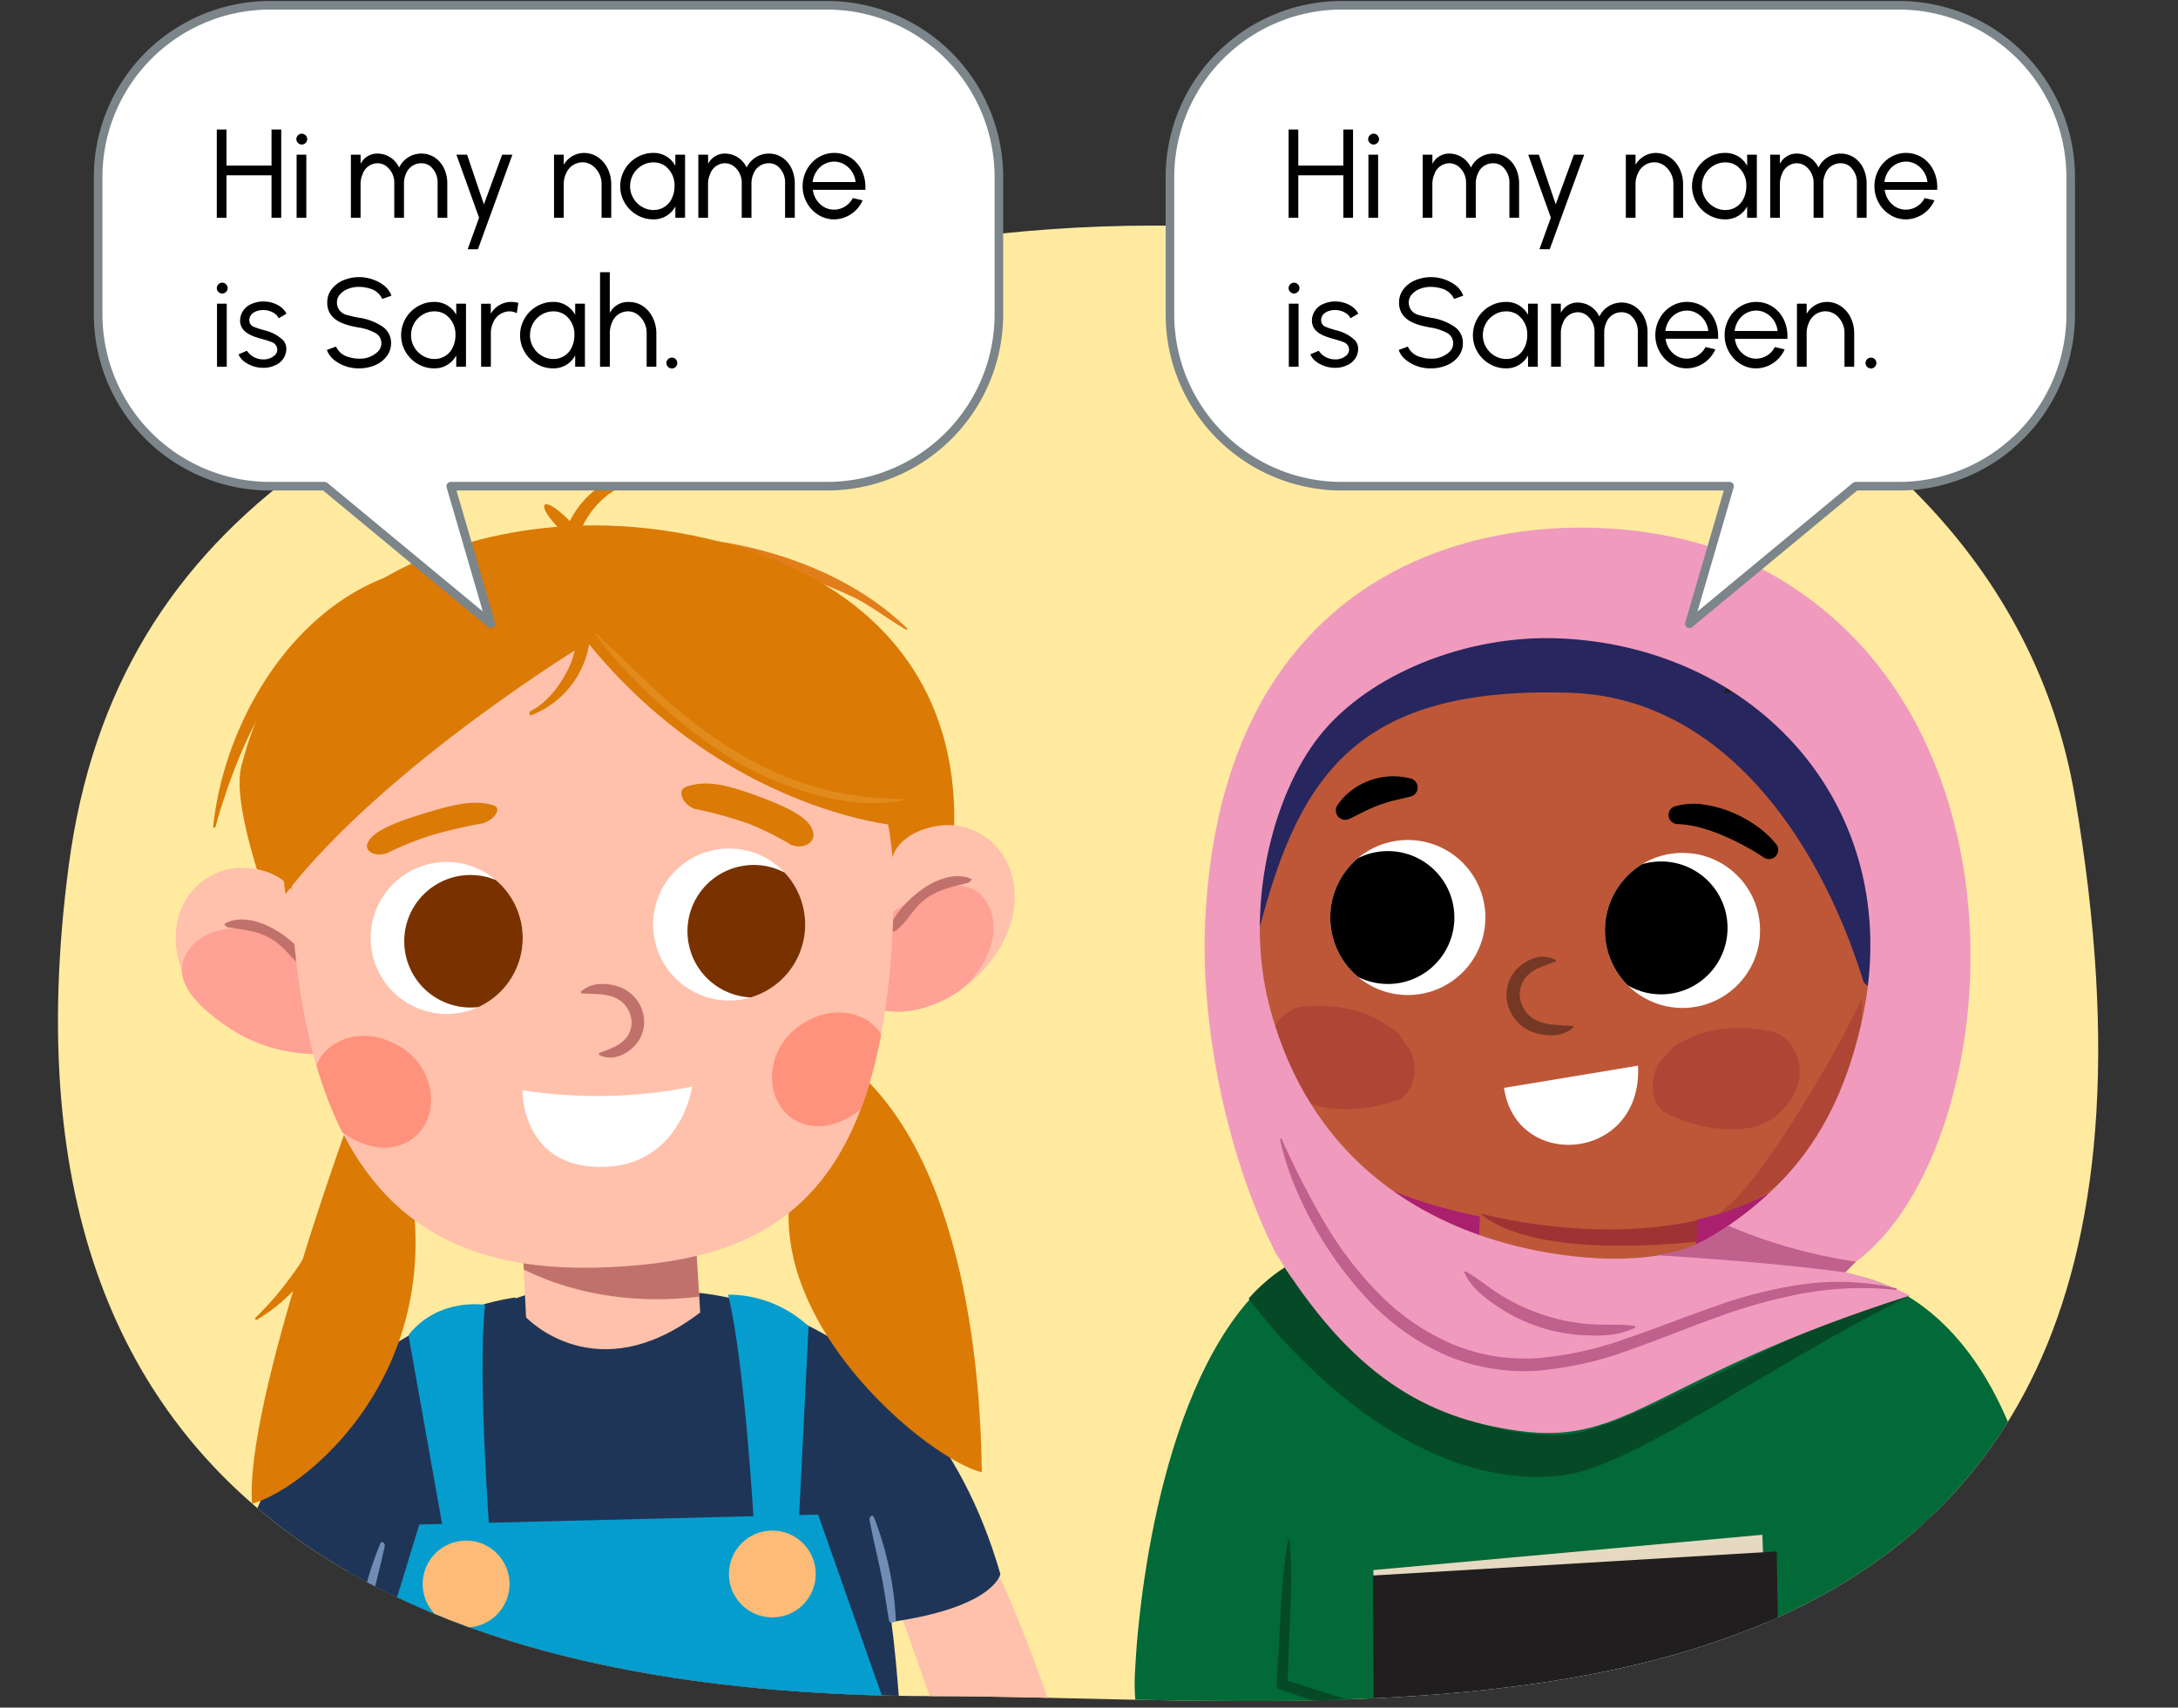 <svg xmlns="http://www.w3.org/2000/svg" xmlns:xlink="http://www.w3.org/1999/xlink" width="380" height="298" viewBox="0 0 380 298"><rect x="0" y="0" width="380" height="298" fill="#333333" stroke="none"/><defs><style>.cls-1{fill:#ffeaa0;}.cls-2,.cls-37{fill:#fff;}.cls-3{fill:#ffc1ab;}.cls-4{fill:none;}.cls-5{clip-path:url(#clip-path);}.cls-6{fill:#aa206e;}.cls-7{fill:#bd5738;}.cls-8{fill:#026938;}.cls-17,.cls-9{fill:#9f3232;}.cls-9{opacity:0.43;}.cls-10{clip-path:url(#clip-path-2);}.cls-11{clip-path:url(#clip-path-3);}.cls-12{fill:#743824;}.cls-13{fill:#27265f;}.cls-14{fill:#e6d9c1;}.cls-15{fill:#211e1f;}.cls-16{fill:#054927;}.cls-18{fill:#f09abe;}.cls-19{fill:#c0608d;}.cls-20{fill:#1f3557;}.cls-21{fill:#059dce;}.cls-22{fill:#718db5;}.cls-23{fill:#fcbc77;}.cls-24{fill:#05667c;}.cls-25{fill:#db7a05;}.cls-26{fill:#e27e1a;}.cls-27{fill:#ffa194;}.cls-28{fill:#c1716b;}.cls-29{clip-path:url(#clip-path-4);}.cls-30{clip-path:url(#clip-path-5);}.cls-31{clip-path:url(#clip-path-6);}.cls-32{fill:#7a3100;}.cls-33{clip-path:url(#clip-path-7);}.cls-34{clip-path:url(#clip-path-8);}.cls-35{fill:#ff927d;}.cls-36{fill:#e08b1b;}.cls-37{stroke:#7b858a;stroke-linecap:round;stroke-linejoin:round;stroke-width:1.5px;}</style><clipPath id="clip-path"><path class="cls-1" d="M12,151C-3.709,269.709,81.517,296,163,296s229.514,22.013,199-157C348.308,58.675,241,25,148,45,68.338,62.132,20.149,89.421,12,151Z"/></clipPath><clipPath id="clip-path-2"><circle class="cls-2" cx="245.626" cy="160.119" r="13.53"/></clipPath><clipPath id="clip-path-3"><circle class="cls-2" cx="293.55" cy="162.369" r="13.53"/></clipPath><clipPath id="clip-path-4"><path class="cls-3" d="M176.5,152.659a11.563,11.563,0,0,0-10.519-8.652c-3.771-.16-9,1.579-10.279,5.586-.661.737-1.2,1.69-1.712,2.329a24.46,24.46,0,0,0-3.553,6.5c-1.631,4.261-1.959,9.066,1.824,12.015-1.3,2.394-.829,5.607,2.643,6.011C166.469,177.794,179.889,164.7,176.5,152.659Z"/></clipPath><clipPath id="clip-path-5"><path class="cls-3" d="M90.809,209.462l.976,20.434s12.2,13.071,30.382-.858l-1.286-20.715Z"/></clipPath><clipPath id="clip-path-6"><path class="cls-4" d="M75.051,150.757A13.259,13.259,0,1,0,90.88,160.812,13.264,13.264,0,0,0,75.051,150.757Z"/></clipPath><clipPath id="clip-path-7"><path class="cls-4" d="M124.318,148.406a13.261,13.261,0,1,0,15.845,10.034A13.265,13.265,0,0,0,124.318,148.406Z"/></clipPath><clipPath id="clip-path-8"><path class="cls-4" d="M51.062,161.155c3.66,50.068,26.462,61.364,55.42,59.982s48.622-12.482,49.458-64.989c.548-34.489-26.46-61.359-55.423-59.976S48.543,126.711,51.062,161.155Z"/></clipPath></defs><g id="Guides_Delete_Me_" data-name="Guides (Delete Me)"><path class="cls-1" d="M12,151C-3.709,269.709,81.517,296,163,296s229.514,22.013,199-157C348.308,58.675,241,25,148,45,68.338,62.132,20.149,89.421,12,151Z"/><g class="cls-5"><polygon class="cls-6" points="219.531 172.438 335.972 180.963 299.639 224.519 234.064 212.753 219.531 172.438"/><rect class="cls-7" x="257.941" y="207.132" width="37.834" height="23.131" transform="translate(10.563 -12.746) rotate(2.689)"/><path class="cls-8" d="M226.108,216.088c-.554,6.794-12.74,119.685-13.32,152.2C224.1,374,250.633,379.491,276.9,379.9s54.876-4.928,56.308-5.149c2.087-44.438,14.165-130.655-11.56-152.417-12.761-.836-8-3.663-19.278-2.442,0,0-21.023,14.048-34.723,13.405-10.489-.493-18.372-16.124-18.372-16.124S240.114,214.34,226.108,216.088Z"/><path class="cls-7" d="M328.759,170.923c-1.645,35.05-26.043,45.409-55.958,43.325-25.131-1.751-61.013-11.93-57.536-50.334,3.164-34.945,30.954-61.1,66-59.454S330.405,135.874,328.759,170.923Z"/><path class="cls-9" d="M309.236,180.082c-4.634-1.1-10.809-1.164-15.632,1.716a4.252,4.252,0,0,0-2.3,1.641l-.21.277a13.976,13.976,0,0,0-1.437,1.579c-2.143,2.8-1.61,7.691,1.007,8.917a25.05,25.05,0,0,0,11.642,2.866c4.189-.01,7.974-1.262,10.653-6.107C315.608,186.172,312.874,180.945,309.236,180.082Z"/><path class="cls-9" d="M227.126,175.692c4.732-.538,10.871.135,15.315,3.571a4.25,4.25,0,0,1,2.092,1.9l.175.3a13.914,13.914,0,0,1,1.238,1.738c1.794,3.032.681,7.829-2.064,8.734a25.071,25.071,0,0,1-11.9,1.455c-4.158-.51-7.767-2.205-9.848-7.337C220.072,180.978,223.411,176.114,227.126,175.692Z"/><path d="M233.332,140.534a10.585,10.585,0,0,1,2.442-2.574,11.9,11.9,0,0,1,3.232-1.768,12.067,12.067,0,0,1,7.143-.325,1.626,1.626,0,0,1-.058,3.15l-.037.009-2.872.675a24.867,24.867,0,0,0-2.6.8c-.832.319-1.656.673-2.5,1.087s-1.7.875-2.651,1.31l-.056.025a1.636,1.636,0,0,1-2.166-.811A1.653,1.653,0,0,1,233.332,140.534Z"/><path d="M292.223,140.727a11.668,11.668,0,0,1,5.157-.3,19.968,19.968,0,0,1,4.718,1.307,22.053,22.053,0,0,1,4.247,2.319,16.71,16.71,0,0,1,3.568,3.292,1.6,1.6,0,0,1-2.124,2.33l-.038-.025a44.662,44.662,0,0,0-7.3-3.91,30.214,30.214,0,0,0-3.851-1.322,17.212,17.212,0,0,0-3.765-.6l-.187-.006a1.584,1.584,0,0,1-.425-3.094Z"/><circle class="cls-2" cx="245.626" cy="160.119" r="13.53"/><g class="cls-10"><circle cx="242.15" cy="160.124" r="11.597"/></g><circle class="cls-2" cx="293.55" cy="162.369" r="13.53"/><g class="cls-11"><circle cx="289.811" cy="161.931" r="11.597"/></g><path class="cls-12" d="M271.384,167.827c-1.052.371-1.925.658-2.748,1.023a6.193,6.193,0,0,0-2.169,1.422,4.57,4.57,0,0,0-1.113,4.568,5.171,5.171,0,0,0,3.365,3.506,9.949,9.949,0,0,0,2.692.5c.943.084,1.893.133,2.986.207h.006a.152.152,0,0,1,.143.163.155.155,0,0,1-.049.1,5.42,5.42,0,0,1-3.037,1.317,8.838,8.838,0,0,1-3.373-.316,7.016,7.016,0,0,1-4.969-4.825,6.5,6.5,0,0,1,1.89-6.721,7.083,7.083,0,0,1,3.077-1.675,4.574,4.574,0,0,1,3.331.446.156.156,0,0,1,.054.214A.169.169,0,0,1,271.384,167.827Z"/><path class="cls-2" d="M262.409,189.85c2.108,14.678,24.241,12.865,23.382-3.876Z"/><path class="cls-13" d="M274.061,120.908c26.173.874,43.156,25.039,51.017,50.236a1.4,1.4,0,0,0,2.683-.109l.009-.056c4.71-29.882-24.7-60.721-53.106-62.916a56.709,56.709,0,0,0-60.519,48.2c-.3,1.876,5.769,3.667,5.665,5.52C226.84,134.9,237.216,119.677,274.061,120.908Z"/><path class="cls-9" d="M324.888,174.14c-2.637,6.106-17.339,32.55-24.868,37.5,0,0,10.705-1.1,20-16.46C323.728,189.071,324.957,181.887,324.888,174.14Z"/><polygon class="cls-14" points="239.622 273.994 307.478 267.842 311.44 368.538 239.807 367.331 239.622 273.994"/><polygon class="cls-15" points="239.546 274.95 309.991 270.752 311.44 368.538 239.807 367.331 239.546 274.95"/><path class="cls-8" d="M198.01,292.08c-1.224,26.069,24.4,44.693,63.642,45.351,5.372-11.561,6.317-19.788,2.687-33.668,0,0-40.718-7.778-41.684-14.152S233.2,259.5,233.2,259.5s-9.676-31.57-9.374-38.015C204.322,235.382,198.83,274.618,198.01,292.08Z"/><path class="cls-8" d="M303.172,325.473s20.532-14.594,29.75-24.138c5.355-5.543,1.041-38.634-.22-50.729s-11.053-28.269-11.053-28.269c4.686.22,39.1,5.761,36.671,83.24-.771,24.616-28.225,46.235-41.688,46.527C310.688,346.047,305.654,336.9,303.172,325.473Z"/><path class="cls-16" d="M328.743,273.539c.371,2.556.7,5.114,1,7.673l.855,7.677c.537,5.118,1.056,10.234,1.788,15.312l.062.429-.321.313c-2.144,2.084-4.366,4.053-6.641,5.963s-4.6,3.756-6.967,5.548-4.8,3.5-7.29,5.136a30.174,30.174,0,0,1-8,3.989l-.1-.212c2.371-1.826,4.769-3.468,7.186-5.142s4.744-3.468,7.072-5.264,4.607-3.661,6.887-5.521c2.261-1.88,4.514-3.779,6.677-5.744l-.259.741q-1.01-7.7-1.573-15.415c-.181-2.573-.331-5.148-.435-7.725s-.162-5.158-.167-7.74Z"/><path class="cls-16" d="M224.993,268.681c.193,2.122.266,4.238.267,6.351s-.076,4.222-.15,6.331l-.482,12.654-.639-.936c3.3,1.109,6.626,2.143,9.948,3.174s6.673,1.952,10.033,2.83,6.753,1.633,10.162,2.309c3.406.695,6.817,1.365,10.222,2.252l-.03.234a63.253,63.253,0,0,1-10.478-.928c-3.459-.584-6.9-1.3-10.311-2.109s-6.794-1.753-10.155-2.746-6.681-2.109-9.994-3.232l-.679-.23.04-.706.706-12.643c.123-2.107.233-4.215.443-6.318s.47-4.2.861-6.3Z"/><path class="cls-16" d="M333.224,226.1c-16.2,2.642-46.1,22.252-59.38,24.2-21.063,1.61-39.94-14.309-49.687-29.127a30.305,30.305,0,0,0-6.291,5.428s24.386,34.405,54.75,30.859C284.878,256.024,308.21,238.467,333.224,226.1Z"/><path class="cls-15" d="M300.8,120.781c.773-1.694,2.168-2.529,3.423-3.558s2.567-1.979,3.865-2.948c1.325-.933,2.646-1.87,4.005-2.756a10.789,10.789,0,0,1,4.436-2.161l.161.221a10.8,10.8,0,0,1-3.428,3.55c-1.263,1.018-2.563,1.985-3.86,2.956-1.323.935-2.64,1.878-4,2.763s-2.593,1.943-4.442,2.153Z"/><path class="cls-17" d="M258.247,211.752s19.215,5.4,37.871,1.208l-.116,3.7S268.057,220.221,258.247,211.752Z"/><path class="cls-18" d="M272.266,111.415c-16.4-.735-33.436,6.258-41.941,16.876S217.052,158.8,221.5,175.664c11.109,42.113,52.644,44.245,61.7,43.986,16.691-.477,36.357-.652,50.025,6.446-44.513,14.142-48.9,26.249-68.157,23.628-16.249-2.21-29.3-9.637-42.546-31.141-9-17.939-12.977-40.648-12.273-57.251,3.144-74.1,67.445-75.2,92.7-64.17C361.3,122.647,348.582,212.8,317.779,223.43c-30.92,10.672-49.1,11.251-49.1,11.251L253.655,215.9s31.233,8.35,44.443.241c14.386-8.831,22.519-19.718,26.594-37.291C333.211,142.113,307.391,112.988,272.266,111.415Z"/><path class="cls-19" d="M301.518,213.9a89.131,89.131,0,0,0,22.309,6.269l-1.872,1.888c-9.3-1.284-20.52-2.215-32.595-2.99C290.308,218.4,293.529,219.359,301.518,213.9Z"/><path class="cls-19" d="M223.583,198.7a148.66,148.66,0,0,0,7.269,14.252,63.222,63.222,0,0,0,9.543,12.621,40.277,40.277,0,0,0,12.789,8.913,33.515,33.515,0,0,0,7.464,2.171,34.73,34.73,0,0,0,7.782.35,61.341,61.341,0,0,0,15.406-3.448c5.049-1.708,10.036-3.728,15.144-5.489a76.82,76.82,0,0,1,15.764-3.963,47.106,47.106,0,0,1,8.145-.36,45.526,45.526,0,0,1,8.04,1.1l-.047.268a57.159,57.159,0,0,0-15.91.535,90.9,90.9,0,0,0-15.359,4.221c-5.033,1.79-9.993,3.856-15.106,5.642a61.147,61.147,0,0,1-15.932,3.663,34.855,34.855,0,0,1-16.262-2.642,41.762,41.762,0,0,1-13.424-9.486,65.168,65.168,0,0,1-9.65-13.169,61.6,61.6,0,0,1-3.516-7.34,46.124,46.124,0,0,1-2.4-7.761Z"/><path class="cls-19" d="M255.685,221.862c2.445,1.376,4.375,3.105,6.67,4.449a32.63,32.63,0,0,0,7.172,3.225,31.945,31.945,0,0,0,7.708,1.528c2.646.269,5.231-.085,8.042.353l.049.268a14.012,14.012,0,0,1-1.968.747,10.674,10.674,0,0,1-2.044.463,25.332,25.332,0,0,1-4.186.155,29.567,29.567,0,0,1-15.848-5.043c-2.293-1.562-4.641-3.28-5.806-5.973Z"/><path class="cls-3" d="M153.5,271.351s3.81-2.945,14.275-8.773c12.283,18.926,26.157,67.139,28.18,81.457,1.911,8.944,3.62,23.573-11.731,15.53C179.27,343.927,153.5,271.351,153.5,271.351Z"/><path class="cls-20" d="M59.751,286.045c-.786,17.692,2.686,54.781,2.686,54.781s10.191,3.092,45.694,2.377c29.791-.6,50.643-8.573,50.643-8.573s-1.063-35.77-3.268-51.671c-5.317-38.334-21.507-60.514-51.131-59.1S61.472,247.306,59.751,286.045Z"/><path class="cls-20" d="M119.751,225.469s40.71.431,54.787,49.228c0,0-1.315,7.584-28.082,9.257Z"/><path class="cls-20" d="M89.993,226.426s-40.685,4.317-50.378,54.249c0,0,4.657,7.794,32.223,6.873Z"/><path class="cls-21" d="M51.458,395.22c23.628,7.42,62.255,3.993,62.255,3.993s40.162.061,62.577-8.368c-10.754-34.077-15.484-75.213-15.484-75.213l-18.071-51.313-69.579,1.724L56.829,319.531S58.059,371,51.458,395.22Z"/><path class="cls-22" d="M152.474,264.763a57.075,57.075,0,0,1,3.832,18.059s-.986.863-1.189-.04-.774-5.085-1.308-7.72-1.311-5.712-2.1-9.831C151.6,264.653,152.268,264.243,152.474,264.763Z"/><path class="cls-22" d="M66.364,269.363A57.1,57.1,0,0,0,62.1,287.327s.966.887,1.189-.014.9-5.064,1.494-7.686,1.447-5.678,2.335-9.775C67.244,269.277,66.581,268.85,66.364,269.363Z"/><path class="cls-21" d="M127.031,225.936a20.533,20.533,0,0,1,14.04,5.519l-1.732,34.823-7.759.57S130,237.973,127.031,225.936Z"/><path class="cls-21" d="M84.634,227.723s-8.126-1.379-13.369,5.268l6.474,36.341,7.767-.455S83.272,240.046,84.634,227.723Z"/><circle class="cls-23" cx="81.325" cy="276.434" r="7.578"/><circle class="cls-23" cx="134.749" cy="274.683" r="7.578"/><path class="cls-24" d="M123.5,295.58a85.1,85.1,0,0,1,1.046,11.881,50.9,50.9,0,0,1,.068,6.034,14.062,14.062,0,0,1-1.615,6.01,11.681,11.681,0,0,1-4.579,4.267,26.3,26.3,0,0,1-5.642,2.334,16.771,16.771,0,0,1-6.1.648,10.41,10.41,0,0,1-3.005-.777,8.5,8.5,0,0,1-2.518-1.74l.111-.141a11.693,11.693,0,0,0,5.5,1.525,17.677,17.677,0,0,0,5.665-.757,24.965,24.965,0,0,0,5.307-2.293,10.251,10.251,0,0,0,3.987-3.8,12.843,12.843,0,0,0,1.508-5.382,49.761,49.761,0,0,0,.022-5.873,85.109,85.109,0,0,1,.073-11.927Z"/><path class="cls-24" d="M119.316,294.277a74.622,74.622,0,0,1-11.5,1.484l-5.779.44c-1.952.114-3.808.286-5.891.225l.81-.712c-.139,3.923-.168,7.871-.045,11.8.071,1.962.181,3.924.358,5.867.021.491.089.97.134,1.456s.1.968.168,1.448a11.576,11.576,0,0,0,.638,2.824l-.15.1a6.093,6.093,0,0,1-.77-1.319,8.542,8.542,0,0,1-.519-1.43,22.5,22.5,0,0,1-.636-2.944c-.3-1.979-.4-3.966-.515-5.949-.188-3.969-.223-7.926-.145-11.9l.015-.748.8.035c1.773.077,3.772-.051,5.669-.138l5.767-.346a88.23,88.23,0,0,1,11.575-.37Z"/><path class="cls-25" d="M99.416,90.936a16.143,16.143,0,0,1,15.95-8.842c.381.043.108.685-.262.693-3.469.078-6.683,1.776-9.347,3.81a15.6,15.6,0,0,0-4.569,6.235c.609.689,1.2,1.383,1.746,2.072.623.784-.571,1.725-1.266,1.106q-.675-.6-1.336-1.206c-.108.263-.214.525-.32.789-.442,1.117-1.99.378-1.831-.691a13.539,13.539,0,0,1,.38-1.716C93.122,88.222,94.151,85.626,99.416,90.936Z"/><path class="cls-25" d="M44.555,229.986c10.6-10.352,14.972-22.637,19.532-35.837.21-.6,1.338-.32,1.171.306-3.4,12.585-7.557,28.175-20.408,35.852C44.631,230.437,44.4,230.139,44.555,229.986Z"/><path class="cls-25" d="M67.6,100.627c1.086-.4,1.531,1.232.544,1.709-17.064,8.268-25.5,24.006-30.567,42a.2.2,0,0,1-.386-.09C39.122,126.242,50.479,106.989,67.6,100.627Z"/><path class="cls-26" d="M106.967,94.043c17.207-1.984,38.48,3.145,51.268,15.585.113.108,0,.336-.149.25-3.1-1.741-5.874-4.013-9.053-5.6a93.959,93.959,0,0,0-14.738-5.451,88.3,88.3,0,0,0-27.178-3.379C106.247,95.457,106.075,94.147,106.967,94.043Z"/><path class="cls-25" d="M43.988,262.412c-1.41-17.445,17.752-69.129,17.752-69.129s-22.858-47.12-19.621-59.6c3.352-12.923,9.839-24.313,25.891-33.391,7.9-4.471,29.393-13.184,58.01-5.638,22.874,6.032,41.457,21.7,40.436,50.5-.247,6.983-16.759,14.849-15.513,43.067,20.112,19.8,20.2,62.218,20.363,68.7-10.377-2.435-45.781-32.35-29.506-59.481-11.3-21.512-26.827-30.511-35.784-30.236-12.74.391-27.265,7.059-36.915,29.713C82.158,236.232,54.142,259.63,43.988,262.412Z"/><path class="cls-3" d="M30.906,161.207a11.561,11.561,0,0,1,9.647-9.614c3.739-.52,9.108.714,10.765,4.581.728.67,1.357,1.567,1.926,2.155a24.439,24.439,0,0,1,4.156,6.135c2.029,4.086,2.814,8.838-.671,12.134,1.525,2.259,1.359,5.5-2.058,6.235C43.29,185.272,28.684,173.514,30.906,161.207Z"/><path class="cls-3" d="M30.906,161.207a11.561,11.561,0,0,1,9.647-9.614c3.739-.52,9.108.714,10.765,4.581.728.67,1.357,1.567,1.926,2.155a24.439,24.439,0,0,1,4.156,6.135c2.029,4.086,2.814,8.838-.671,12.134,1.525,2.259,1.359,5.5-2.058,6.235C43.29,185.272,28.684,173.514,30.906,161.207Z"/><path class="cls-27" d="M32.406,166.632c-2.869,5.331,4.1,10.477,7.964,13.017A27.551,27.551,0,0,0,56.62,183.9a2.352,2.352,0,0,0,1.976-3.026,4.67,4.67,0,0,0,.477-2.574c-.57-6.15-5.362-12-10.829-14.723C43.336,161.13,35.367,161.131,32.406,166.632Z"/><path class="cls-28" d="M39.176,161.2c4.835-2.7,12.68,2.507,15.275,7.41.453.861-1.03.585-1.725.06-2.444-1.852-3.05-3.56-5.811-5.054-2.452-1.327-5.078-1.409-7.227-1.812C39.523,161.771,39.02,161.285,39.176,161.2Z"/><path class="cls-3" d="M176.5,152.659a11.563,11.563,0,0,0-10.519-8.652c-3.771-.16-9,1.579-10.279,5.586-.661.737-1.2,1.69-1.712,2.329a24.46,24.46,0,0,0-3.553,6.5c-1.631,4.261-1.959,9.066,1.824,12.015-1.3,2.394-.829,5.607,2.643,6.011C166.469,177.794,179.889,164.7,176.5,152.659Z"/><g class="cls-29"><path class="cls-27" d="M171.665,156.774c-3.675-4.811-11.236-.582-15.143,1.892a27.552,27.552,0,0,0-10.57,13.053,2.353,2.353,0,0,0,1.943,3.048,4.665,4.665,0,0,0,2.148,1.5c5.839,2.016,13.141.059,17.878-3.8C172.173,169,175.456,161.739,171.665,156.774Z"/></g><path class="cls-28" d="M169.467,153.382c-5.071-2.227-12.384,3.7-14.5,8.832-.369.9,1.082.483,1.723-.106,2.257-2.076,2.7-3.834,5.3-5.584,2.314-1.554,4.921-1.886,7.021-2.492C169.175,153.985,169.63,153.453,169.467,153.382Z"/><path class="cls-3" d="M90.809,209.462l.976,20.434s12.2,13.071,30.382-.858l-1.286-20.715Z"/><g class="cls-30"><path class="cls-28" d="M86.623,209.582l.039,9.124s13.987,11.126,38.138,7.187l-.5-14.6Z"/></g><path class="cls-3" d="M51.062,161.155c3.66,50.068,26.462,61.364,55.42,59.982s48.622-12.482,49.458-64.989c.548-34.489-26.46-61.359-55.423-59.976S48.543,126.711,51.062,161.155Z"/><path class="cls-2" d="M120.663,189.649a84.623,84.623,0,0,1-29.519.611s-.228,13.729,14.17,13.384S121.142,187.565,120.663,189.649Z"/><path class="cls-2" d="M64.688,164.331A13.26,13.26,0,1,0,77.3,150.449,13.263,13.263,0,0,0,64.688,164.331Z"/><path class="cls-2" d="M113.973,161.978a13.262,13.262,0,1,0,12.61-13.882A13.265,13.265,0,0,0,113.973,161.978Z"/><path class="cls-25" d="M66.856,149.05a6.315,6.315,0,0,0,.677-.169,57.811,57.811,0,0,1,7.488-3.042,84.067,84.067,0,0,1,9.241-2.157c2-.622,3.409-2.669,1.8-3.154-3.324-1.007-6.817-.2-12.562,1.581s-8.722,3.271-9.4,5.143C63.686,148.429,65.073,149.389,66.856,149.05Z"/><path class="cls-25" d="M138.693,147.63a5.142,5.142,0,0,1-.685-.2,48.312,48.312,0,0,0-7.43-3.691,71.03,71.03,0,0,0-9.436-2.6c-2.017-.753-3.16-3.253-1.375-3.854,3.693-1.248,7.262-.277,13.052,1.879s8.7,3.966,9.092,6.256C142.163,146.856,140.531,148.037,138.693,147.63Z"/><g class="cls-31"><path class="cls-32" d="M79.577,152.979a11.562,11.562,0,1,0,13.8,8.771A11.561,11.561,0,0,0,79.577,152.979Z"/></g><g class="cls-33"><path class="cls-32" d="M128.975,151.23a11.563,11.563,0,1,0,13.815,8.751A11.563,11.563,0,0,0,128.975,151.23Z"/></g><g class="cls-34"><path class="cls-35" d="M151.423,178.137c-3.112-1.974-7.705-2.2-12.152,1.043a10.976,10.976,0,0,0-4.521,10.068c.636,4.385,3.764,7.3,8.123,7.288,4.426-.009,8.889-3.621,11.141-7.271A8.414,8.414,0,0,0,151.423,178.137Z"/><path class="cls-35" d="M57.565,182.748c2.912-2.263,7.461-2.927,12.2-.118a10.977,10.977,0,0,1,5.455,9.591c-.214,4.425-3.048,7.623-7.387,8.027-4.409.413-9.2-2.756-11.786-6.174A8.409,8.409,0,0,1,57.565,182.748Z"/></g><path class="cls-25" d="M156.263,144.051s-30-2.637-53.741-31.941c0,0-35.132,21.242-52.7,43.893-4.643-30.927,11.525-59.528,45.671-61.447s55.262,22.646,58.86,31.262S156.263,144.051,156.263,144.051Z"/><path class="cls-36" d="M157.706,139.632c-5.251,1.1-10.734.363-15.865-1.052a58.109,58.109,0,0,1-14.639-6.434,85.668,85.668,0,0,1-12.618-9.765c-1.95-1.8-3.855-3.654-5.662-5.594a72.692,72.692,0,0,1-5.081-6.116l.134-.121c1.97,1.778,3.869,3.61,5.76,5.443s3.762,3.68,5.719,5.433a84.3,84.3,0,0,0,12.524,9.462A57.259,57.259,0,0,0,142.2,137.33a59.813,59.813,0,0,0,15.494,2.123Z"/><path class="cls-28" d="M104.5,183.793c.977-.38,1.786-.673,2.546-1.035a5.8,5.8,0,0,0,1.991-1.381,4.267,4.267,0,0,0,.928-4.289,4.831,4.831,0,0,0-3.222-3.195,9.441,9.441,0,0,0-2.529-.407l-2.8-.134-.1-.251a5.054,5.054,0,0,1,2.814-1.317A8.274,8.274,0,0,1,107.3,172a6.593,6.593,0,0,1,4.783,4.412,6.225,6.225,0,0,1,.113,3.435,6.159,6.159,0,0,1-1.73,2.924,6.655,6.655,0,0,1-2.85,1.644,4.266,4.266,0,0,1-3.137-.351Z"/><path class="cls-25" d="M92.6,124.083c3.07-1.616,5.191-4.569,6.668-7.578a13.809,13.809,0,0,0,1.31-5.891,8.744,8.744,0,0,0,1.51-.139c-1.125.215-.371.1.253.063.073.013.164.029.291.049s.236.059.353.091a16.169,16.169,0,0,1-10.311,14.143C92.316,124.951,92.274,124.255,92.6,124.083Z"/></g><path class="cls-37" d="M323.757,84.851l-29,24,7-24H234.122a30,30,0,0,1-30-30V30.922a30,30,0,0,1,30-30h97.156a30,30,0,0,1,30,30V54.851a30,30,0,0,1-30,30Z"/><path d="M236.067,22.593V38h-1.694V30.591h-7.855V38h-1.694v-15.4h1.694v6.3h7.855v-6.3Z"/><path d="M238.992,24.937a.886.886,0,0,1-.287-.649.934.934,0,0,1,.287-.671.907.907,0,0,1,.659-.286.931.931,0,0,1,.671.286.919.919,0,0,1,.276.671.871.871,0,0,1-.276.649.931.931,0,0,1-.671.286A.907.907,0,0,1,238.992,24.937Zm1.451,2.057V38H238.75v-11Z"/><path d="M249.914,26.994V28.6a3.228,3.228,0,0,1,2.871-1.8,4.18,4.18,0,0,1,3.852,2.442,4.3,4.3,0,0,1,6.237-1.738,4.687,4.687,0,0,1,1.606,1.9,6.12,6.12,0,0,1,.561,2.619V38h-1.693V32.022a3.69,3.69,0,0,0-1.342-3.07,2.572,2.572,0,0,0-1.529-.462,2.827,2.827,0,0,0-2.608,1.749,4.135,4.135,0,0,0-.386,1.783V38h-1.694V32.022a3.639,3.639,0,0,0-1.441-3.059,2.651,2.651,0,0,0-1.563-.473,2.781,2.781,0,0,0-2.5,1.848,4.349,4.349,0,0,0-.375,1.816V38h-1.693v-11Z"/><path d="M276.4,26.994l-6.017,16.5h-1.794l1.992-5.513-3.95-10.99h1.859l2.938,8.669,3.179-8.669Z"/><path d="M291.957,38V32.154a3.976,3.976,0,0,0-1.662-3.312,3.011,3.011,0,0,0-1.693-.517,3.133,3.133,0,0,0-2.817,1.9,4.331,4.331,0,0,0-.43,1.925V38h-1.693v-11h1.693v1.76a4.1,4.1,0,0,1,3.477-2.068,4.343,4.343,0,0,1,2.486.737,5.048,5.048,0,0,1,1.705,1.98,6.16,6.16,0,0,1,.628,2.707V38Z"/><path d="M306.521,38h-1.694v-1.97A4.249,4.249,0,0,1,301,38.282a5.611,5.611,0,0,1-2.893-.782,5.731,5.731,0,0,1-2.113-2.112,5.632,5.632,0,0,1-.781-2.893,5.8,5.8,0,0,1,2.894-5.028A5.62,5.62,0,0,1,301,26.686a4.248,4.248,0,0,1,3.829,2.255V26.994h1.694Zm-2.289-3.411a4.847,4.847,0,0,0,.452-2.09,4.194,4.194,0,0,0-1.739-3.609,3.457,3.457,0,0,0-1.924-.55,3.92,3.92,0,0,0-2.046.561,4.146,4.146,0,0,0-2.036,3.6,3.982,3.982,0,0,0,.561,2.079,4.106,4.106,0,0,0,1.5,1.508,3.877,3.877,0,0,0,2.025.561A3.46,3.46,0,0,0,304.232,34.585Z"/><path d="M310.546,26.994V28.6a3.226,3.226,0,0,1,2.871-1.8,4.18,4.18,0,0,1,3.851,2.442,4.3,4.3,0,0,1,6.238-1.738,4.684,4.684,0,0,1,1.605,1.9,6.105,6.105,0,0,1,.562,2.619V38h-1.694V32.022a3.688,3.688,0,0,0-1.342-3.07,2.573,2.573,0,0,0-1.53-.462,2.826,2.826,0,0,0-2.607,1.749,4.149,4.149,0,0,0-.385,1.783V38H316.42V32.022a3.639,3.639,0,0,0-1.441-3.059,2.648,2.648,0,0,0-1.562-.473,2.782,2.782,0,0,0-2.5,1.848,4.364,4.364,0,0,0-.374,1.816V38h-1.694v-11Z"/><path d="M329.785,37.5a5.6,5.6,0,0,1-2-2.112,5.815,5.815,0,0,1-.748-2.893,5.9,5.9,0,0,1,.748-2.915,5.6,5.6,0,0,1,2-2.113,5.31,5.31,0,0,1,5.544,0,5.536,5.536,0,0,1,1.958,2.157,6.485,6.485,0,0,1,.705,3.036c0,.209,0,.363-.012.462h-9.153a4.024,4.024,0,0,0,1.958,3.014,3.564,3.564,0,0,0,1.75.451,3.675,3.675,0,0,0,3.256-2.024l1.717.4a5.53,5.53,0,0,1-4.973,3.323A5.114,5.114,0,0,1,329.785,37.5Zm6.49-5.731a4.036,4.036,0,0,0-1.958-3.081,3.494,3.494,0,0,0-1.782-.484,3.683,3.683,0,0,0-3.113,1.76,4.118,4.118,0,0,0-.639,1.8Z"/><path d="M225.109,50.937a.888.888,0,0,1-.285-.649.936.936,0,0,1,.285-.671.913.913,0,0,1,.661-.286.933.933,0,0,1,.671.286.922.922,0,0,1,.275.671.874.874,0,0,1-.275.649.933.933,0,0,1-.671.286A.913.913,0,0,1,225.109,50.937Zm1.453,2.057V64h-1.7v-11Z"/><path d="M229.576,63.071a3.059,3.059,0,0,1-.957-1.232l1.463-.627a3.4,3.4,0,0,0,2.838,1.507,2.8,2.8,0,0,0,2.113-.814,1.354,1.354,0,0,0,.34-.924,1.436,1.436,0,0,0-1.078-1.32,12.8,12.8,0,0,0-1.232-.4l-.219-.066c-1.717-.451-2.817-.924-3.466-1.749a2.425,2.425,0,0,1-.484-1.53,3.156,3.156,0,0,1,2.045-2.893,4.828,4.828,0,0,1,1.993-.407,5.186,5.186,0,0,1,2.441.572,3.674,3.674,0,0,1,1.617,1.551l-1.363.8a2.241,2.241,0,0,0-1.057-1.034,3.457,3.457,0,0,0-1.595-.4c-1.375,0-2.475.66-2.475,1.771a1.23,1.23,0,0,0,.891,1.2,10.637,10.637,0,0,0,1.132.386l.628.187a6.852,6.852,0,0,1,3.312,1.8,2.273,2.273,0,0,1,.5,1.474v.033a3.135,3.135,0,0,1-2.024,2.817,4.546,4.546,0,0,1-1.959.418A5.559,5.559,0,0,1,229.576,63.071Z"/><path d="M245.24,62.774a3.965,3.965,0,0,1-1.211-1.7l1.6-.594a3.288,3.288,0,0,0,2.288,1.848,5.763,5.763,0,0,0,1.738.264,4.445,4.445,0,0,0,3.345-1.3,2.054,2.054,0,0,0,.539-1.408,1.993,1.993,0,0,0-1.078-1.782,8.834,8.834,0,0,0-2.806-.935c-2.321-.386-3.927-.969-4.852-2.145a3.481,3.481,0,0,1-.7-2.256,3.673,3.673,0,0,1,.769-2.3,4.9,4.9,0,0,1,2.035-1.551,7.192,7.192,0,0,1,7.152.945A4.182,4.182,0,0,1,255.3,51.6l-1.606.572a3.342,3.342,0,0,0-2.289-1.848,6.165,6.165,0,0,0-1.749-.254h-.066a4.976,4.976,0,0,0-1.849.342,3.558,3.558,0,0,0-1.408.957,2.051,2.051,0,0,0-.539,1.4,2.19,2.19,0,0,0,1.75,2.2,16.4,16.4,0,0,0,2.112.484,9.738,9.738,0,0,1,4.027,1.508,3.406,3.406,0,0,1,1.551,2.926,3.688,3.688,0,0,1-.759,2.288,4.934,4.934,0,0,1-2.035,1.562,7.05,7.05,0,0,1-2.784.551A6.858,6.858,0,0,1,245.24,62.774Z"/><path d="M268.3,64H266.6v-1.97a4.249,4.249,0,0,1-3.829,2.256,5.614,5.614,0,0,1-2.893-.782,5.714,5.714,0,0,1-2.112-2.112,5.623,5.623,0,0,1-.782-2.893,5.807,5.807,0,0,1,2.894-5.028,5.622,5.622,0,0,1,2.893-.781,4.248,4.248,0,0,1,3.829,2.255V52.994H268.3Zm-2.288-3.411a4.847,4.847,0,0,0,.451-2.09,4.2,4.2,0,0,0-1.738-3.609,3.465,3.465,0,0,0-1.925-.55,3.923,3.923,0,0,0-2.047.561,4.153,4.153,0,0,0-2.035,3.6,3.991,3.991,0,0,0,.56,2.079,4.122,4.122,0,0,0,1.5,1.508,3.878,3.878,0,0,0,2.026.561A3.461,3.461,0,0,0,266.009,60.585Z"/><path d="M272.322,52.994V54.6a3.226,3.226,0,0,1,2.871-1.8,4.176,4.176,0,0,1,3.85,2.442,4.3,4.3,0,0,1,6.238-1.738,4.7,4.7,0,0,1,1.607,1.9,6.12,6.12,0,0,1,.561,2.619V64h-1.695V58.022a3.688,3.688,0,0,0-1.342-3.07,2.566,2.566,0,0,0-1.529-.462,2.828,2.828,0,0,0-2.608,1.749,4.163,4.163,0,0,0-.384,1.783V64H278.2V58.022a3.644,3.644,0,0,0-1.44-3.059,2.651,2.651,0,0,0-1.563-.473,2.784,2.784,0,0,0-2.5,1.848,4.379,4.379,0,0,0-.373,1.816V64h-1.695v-11Z"/><path d="M291.561,63.5a5.586,5.586,0,0,1-2-2.112,5.794,5.794,0,0,1-.748-2.893,5.874,5.874,0,0,1,.748-2.915,5.581,5.581,0,0,1,2-2.113,5.31,5.31,0,0,1,5.544,0,5.536,5.536,0,0,1,1.958,2.157,6.485,6.485,0,0,1,.7,3.036c0,.209,0,.363-.012.462H290.6a4.013,4.013,0,0,0,1.958,3.014,3.56,3.56,0,0,0,1.749.451,3.676,3.676,0,0,0,3.256-2.024l1.716.4a5.526,5.526,0,0,1-4.972,3.323A5.114,5.114,0,0,1,291.561,63.5Zm6.49-5.731a4.04,4.04,0,0,0-1.957-3.081,3.5,3.5,0,0,0-1.783-.484,3.686,3.686,0,0,0-3.114,1.76,4.154,4.154,0,0,0-.638,1.8Z"/><path d="M303.65,63.5a5.611,5.611,0,0,1-2-2.112A5.815,5.815,0,0,1,300.9,58.5a5.9,5.9,0,0,1,.748-2.915,5.607,5.607,0,0,1,2-2.113,5.31,5.31,0,0,1,5.544,0,5.521,5.521,0,0,1,1.958,2.157,6.485,6.485,0,0,1,.705,3.036c0,.209,0,.363-.011.462h-9.154a4.024,4.024,0,0,0,1.958,3.014,3.564,3.564,0,0,0,1.75.451,3.675,3.675,0,0,0,3.256-2.024l1.717.4a5.53,5.53,0,0,1-4.973,3.323A5.114,5.114,0,0,1,303.65,63.5Zm6.491-5.731a4.039,4.039,0,0,0-1.958-3.081A3.5,3.5,0,0,0,306.4,54.2a3.683,3.683,0,0,0-3.113,1.76,4.143,4.143,0,0,0-.639,1.8Z"/><path d="M321.812,64V58.154a3.973,3.973,0,0,0-1.662-3.312,3.008,3.008,0,0,0-1.693-.517,3.129,3.129,0,0,0-2.816,1.9,4.318,4.318,0,0,0-.43,1.925V64h-1.694v-11h1.694v1.76a4.1,4.1,0,0,1,3.477-2.068,4.347,4.347,0,0,1,2.486.737,5.056,5.056,0,0,1,1.705,1.98,6.2,6.2,0,0,1,.627,2.707V64Z"/><path d="M325.484,63.325a.947.947,0,0,1,1.893,0,.947.947,0,1,1-1.893,0Z"/><path class="cls-37" d="M56.643,84.851l29,24-7-24h65.635a30,30,0,0,0,30-30V30.922a30,30,0,0,0-30-30H47.122a30,30,0,0,0-30,30V54.851a30,30,0,0,0,30,30Z"/><path d="M49.067,22.593V38H47.373V30.591H39.518V38H37.824v-15.4h1.694v6.3h7.855v-6.3Z"/><path d="M51.992,24.937a.886.886,0,0,1-.287-.649.934.934,0,0,1,.287-.671.907.907,0,0,1,.659-.286.931.931,0,0,1,.671.286.919.919,0,0,1,.276.671.871.871,0,0,1-.276.649.931.931,0,0,1-.671.286A.907.907,0,0,1,51.992,24.937Zm1.451,2.057V38H51.75v-11Z"/><path d="M62.914,26.994V28.6a3.228,3.228,0,0,1,2.871-1.8,4.18,4.18,0,0,1,3.852,2.442A4.3,4.3,0,0,1,75.874,27.5a4.687,4.687,0,0,1,1.606,1.9,6.12,6.12,0,0,1,.561,2.619V38H76.348V32.022a3.69,3.69,0,0,0-1.342-3.07,2.572,2.572,0,0,0-1.529-.462,2.827,2.827,0,0,0-2.608,1.749,4.135,4.135,0,0,0-.386,1.783V38H68.789V32.022a3.639,3.639,0,0,0-1.441-3.059,2.651,2.651,0,0,0-1.563-.473,2.781,2.781,0,0,0-2.5,1.848,4.349,4.349,0,0,0-.375,1.816V38H61.221v-11Z"/><path d="M89.4,26.994,83.386,43.5H81.592l1.992-5.513-3.95-10.99h1.859l2.938,8.669,3.179-8.669Z"/><path d="M104.957,38V32.154a3.976,3.976,0,0,0-1.662-3.312,3.011,3.011,0,0,0-1.693-.517,3.133,3.133,0,0,0-2.817,1.9,4.331,4.331,0,0,0-.43,1.925V38H96.662v-11h1.693v1.76a4.1,4.1,0,0,1,3.477-2.068,4.343,4.343,0,0,1,2.486.737,5.048,5.048,0,0,1,1.7,1.98,6.16,6.16,0,0,1,.628,2.707V38Z"/><path d="M119.521,38h-1.694v-1.97A4.249,4.249,0,0,1,114,38.282a5.611,5.611,0,0,1-2.893-.782,5.731,5.731,0,0,1-2.113-2.112,5.632,5.632,0,0,1-.781-2.893,5.8,5.8,0,0,1,2.894-5.028A5.62,5.62,0,0,1,114,26.686a4.248,4.248,0,0,1,3.829,2.255V26.994h1.694Zm-2.289-3.411a4.847,4.847,0,0,0,.452-2.09,4.194,4.194,0,0,0-1.739-3.609,3.457,3.457,0,0,0-1.924-.55,3.92,3.92,0,0,0-2.046.561,4.146,4.146,0,0,0-2.036,3.6,3.982,3.982,0,0,0,.561,2.079,4.106,4.106,0,0,0,1.5,1.508,3.877,3.877,0,0,0,2.025.561A3.46,3.46,0,0,0,117.232,34.585Z"/><path d="M123.546,26.994V28.6a3.226,3.226,0,0,1,2.871-1.8,4.18,4.18,0,0,1,3.851,2.442,4.3,4.3,0,0,1,6.238-1.738,4.684,4.684,0,0,1,1.6,1.9,6.105,6.105,0,0,1,.562,2.619V38h-1.694V32.022a3.688,3.688,0,0,0-1.342-3.07,2.573,2.573,0,0,0-1.53-.462,2.826,2.826,0,0,0-2.607,1.749,4.149,4.149,0,0,0-.385,1.783V38h-1.7V32.022a3.639,3.639,0,0,0-1.441-3.059,2.648,2.648,0,0,0-1.562-.473,2.782,2.782,0,0,0-2.5,1.848,4.364,4.364,0,0,0-.374,1.816V38h-1.694v-11Z"/><path d="M142.785,37.5a5.6,5.6,0,0,1-2-2.112,5.815,5.815,0,0,1-.748-2.893,5.9,5.9,0,0,1,.748-2.915,5.6,5.6,0,0,1,2-2.113,5.31,5.31,0,0,1,5.544,0,5.536,5.536,0,0,1,1.958,2.157,6.485,6.485,0,0,1,.7,3.036c0,.209,0,.363-.012.462h-9.153a4.024,4.024,0,0,0,1.958,3.014,3.564,3.564,0,0,0,1.75.451,3.675,3.675,0,0,0,3.256-2.024l1.717.4a5.53,5.53,0,0,1-4.973,3.323A5.114,5.114,0,0,1,142.785,37.5Zm6.49-5.731a4.036,4.036,0,0,0-1.958-3.081,3.494,3.494,0,0,0-1.782-.484,3.683,3.683,0,0,0-3.113,1.76,4.118,4.118,0,0,0-.639,1.8Z"/><path d="M38.109,50.937a.888.888,0,0,1-.285-.649.936.936,0,0,1,.285-.671.913.913,0,0,1,.661-.286.933.933,0,0,1,.671.286.922.922,0,0,1,.275.671.874.874,0,0,1-.275.649.933.933,0,0,1-.671.286A.913.913,0,0,1,38.109,50.937Zm1.453,2.057V64h-1.7v-11Z"/><path d="M42.576,63.071a3.059,3.059,0,0,1-.957-1.232l1.463-.627a3.4,3.4,0,0,0,2.838,1.507,2.8,2.8,0,0,0,2.113-.814,1.354,1.354,0,0,0,.34-.924,1.436,1.436,0,0,0-1.078-1.32,12.8,12.8,0,0,0-1.232-.4l-.219-.066c-1.717-.451-2.817-.924-3.466-1.749a2.425,2.425,0,0,1-.484-1.53,3.156,3.156,0,0,1,2.045-2.893,4.828,4.828,0,0,1,1.993-.407,5.186,5.186,0,0,1,2.441.572,3.674,3.674,0,0,1,1.617,1.551l-1.363.8a2.241,2.241,0,0,0-1.057-1.034,3.457,3.457,0,0,0-1.595-.4c-1.375,0-2.475.66-2.475,1.771a1.23,1.23,0,0,0,.891,1.2,10.637,10.637,0,0,0,1.132.386l.628.187a6.852,6.852,0,0,1,3.312,1.8,2.273,2.273,0,0,1,.495,1.474v.033a3.135,3.135,0,0,1-2.024,2.817,4.546,4.546,0,0,1-1.959.418A5.559,5.559,0,0,1,42.576,63.071Z"/><path d="M58.24,62.774a3.965,3.965,0,0,1-1.211-1.7l1.6-.594a3.288,3.288,0,0,0,2.288,1.848,5.763,5.763,0,0,0,1.738.264A4.445,4.445,0,0,0,66,61.289a2.054,2.054,0,0,0,.539-1.408A1.993,1.993,0,0,0,65.457,58.1a8.834,8.834,0,0,0-2.806-.935c-2.321-.386-3.927-.969-4.852-2.145a3.481,3.481,0,0,1-.7-2.256,3.673,3.673,0,0,1,.769-2.3A4.9,4.9,0,0,1,59.9,48.913a7.192,7.192,0,0,1,7.152.945A4.182,4.182,0,0,1,68.3,51.6l-1.606.572A3.342,3.342,0,0,0,64.4,50.321a6.165,6.165,0,0,0-1.749-.254h-.066a4.976,4.976,0,0,0-1.849.342,3.558,3.558,0,0,0-1.408.957,2.051,2.051,0,0,0-.539,1.4,2.19,2.19,0,0,0,1.75,2.2,16.4,16.4,0,0,0,2.112.484,9.738,9.738,0,0,1,4.027,1.508,3.406,3.406,0,0,1,1.551,2.926,3.688,3.688,0,0,1-.759,2.288,4.934,4.934,0,0,1-2.035,1.562,7.05,7.05,0,0,1-2.784.551A6.858,6.858,0,0,1,58.24,62.774Z"/><path d="M81.3,64H79.6v-1.97a4.249,4.249,0,0,1-3.829,2.256,5.614,5.614,0,0,1-2.893-.782,5.714,5.714,0,0,1-2.112-2.112,5.623,5.623,0,0,1-.782-2.893,5.807,5.807,0,0,1,2.894-5.028,5.622,5.622,0,0,1,2.893-.781A4.248,4.248,0,0,1,79.6,54.941V52.994H81.3Zm-2.288-3.411a4.847,4.847,0,0,0,.451-2.09,4.2,4.2,0,0,0-1.738-3.609,3.465,3.465,0,0,0-1.925-.55,3.923,3.923,0,0,0-2.047.561,4.153,4.153,0,0,0-2.035,3.6,3.991,3.991,0,0,0,.56,2.079,4.122,4.122,0,0,0,1.5,1.508,3.878,3.878,0,0,0,2.026.561A3.461,3.461,0,0,0,79.009,60.585Z"/><path d="M90.162,54.655a2.726,2.726,0,0,0-1.266-.319,3.117,3.117,0,0,0-2.826,1.9,4.327,4.327,0,0,0-.429,1.926V64h-1.7V53.005H85.63v1.749a4.093,4.093,0,0,1,3.5-2.057,4.319,4.319,0,0,1,1.31.165Z"/><path d="M102.054,64h-1.7v-1.97a4.247,4.247,0,0,1-3.828,2.256,5.614,5.614,0,0,1-2.893-.782,5.724,5.724,0,0,1-2.113-2.112,5.622,5.622,0,0,1-.781-2.893,5.8,5.8,0,0,1,2.894-5.028,5.622,5.622,0,0,1,2.893-.781,4.246,4.246,0,0,1,3.828,2.255V52.994h1.7Zm-2.288-3.411a4.861,4.861,0,0,0,.451-2.09,4.2,4.2,0,0,0-1.738-3.609,3.464,3.464,0,0,0-1.926-.55,3.922,3.922,0,0,0-2.046.561,4.148,4.148,0,0,0-2.035,3.6,3.973,3.973,0,0,0,.561,2.079,4.1,4.1,0,0,0,1.5,1.508,3.874,3.874,0,0,0,2.024.561A3.463,3.463,0,0,0,99.766,60.585Z"/><path d="M112.822,64V58.165a4,4,0,0,0-1.628-3.311,2.836,2.836,0,0,0-1.639-.518,2.983,2.983,0,0,0-2.75,1.893,4.473,4.473,0,0,0-.408,1.936V64h-1.705v-16.5h1.7v7.129A3.525,3.525,0,0,1,109.7,52.7a4.366,4.366,0,0,1,2.477.726,5.072,5.072,0,0,1,1.7,1.98,6.271,6.271,0,0,1,.638,2.718V64Z"/><path d="M116.275,63.325a.947.947,0,0,1,1.893,0,.947.947,0,1,1-1.893,0Z"/></g></svg>